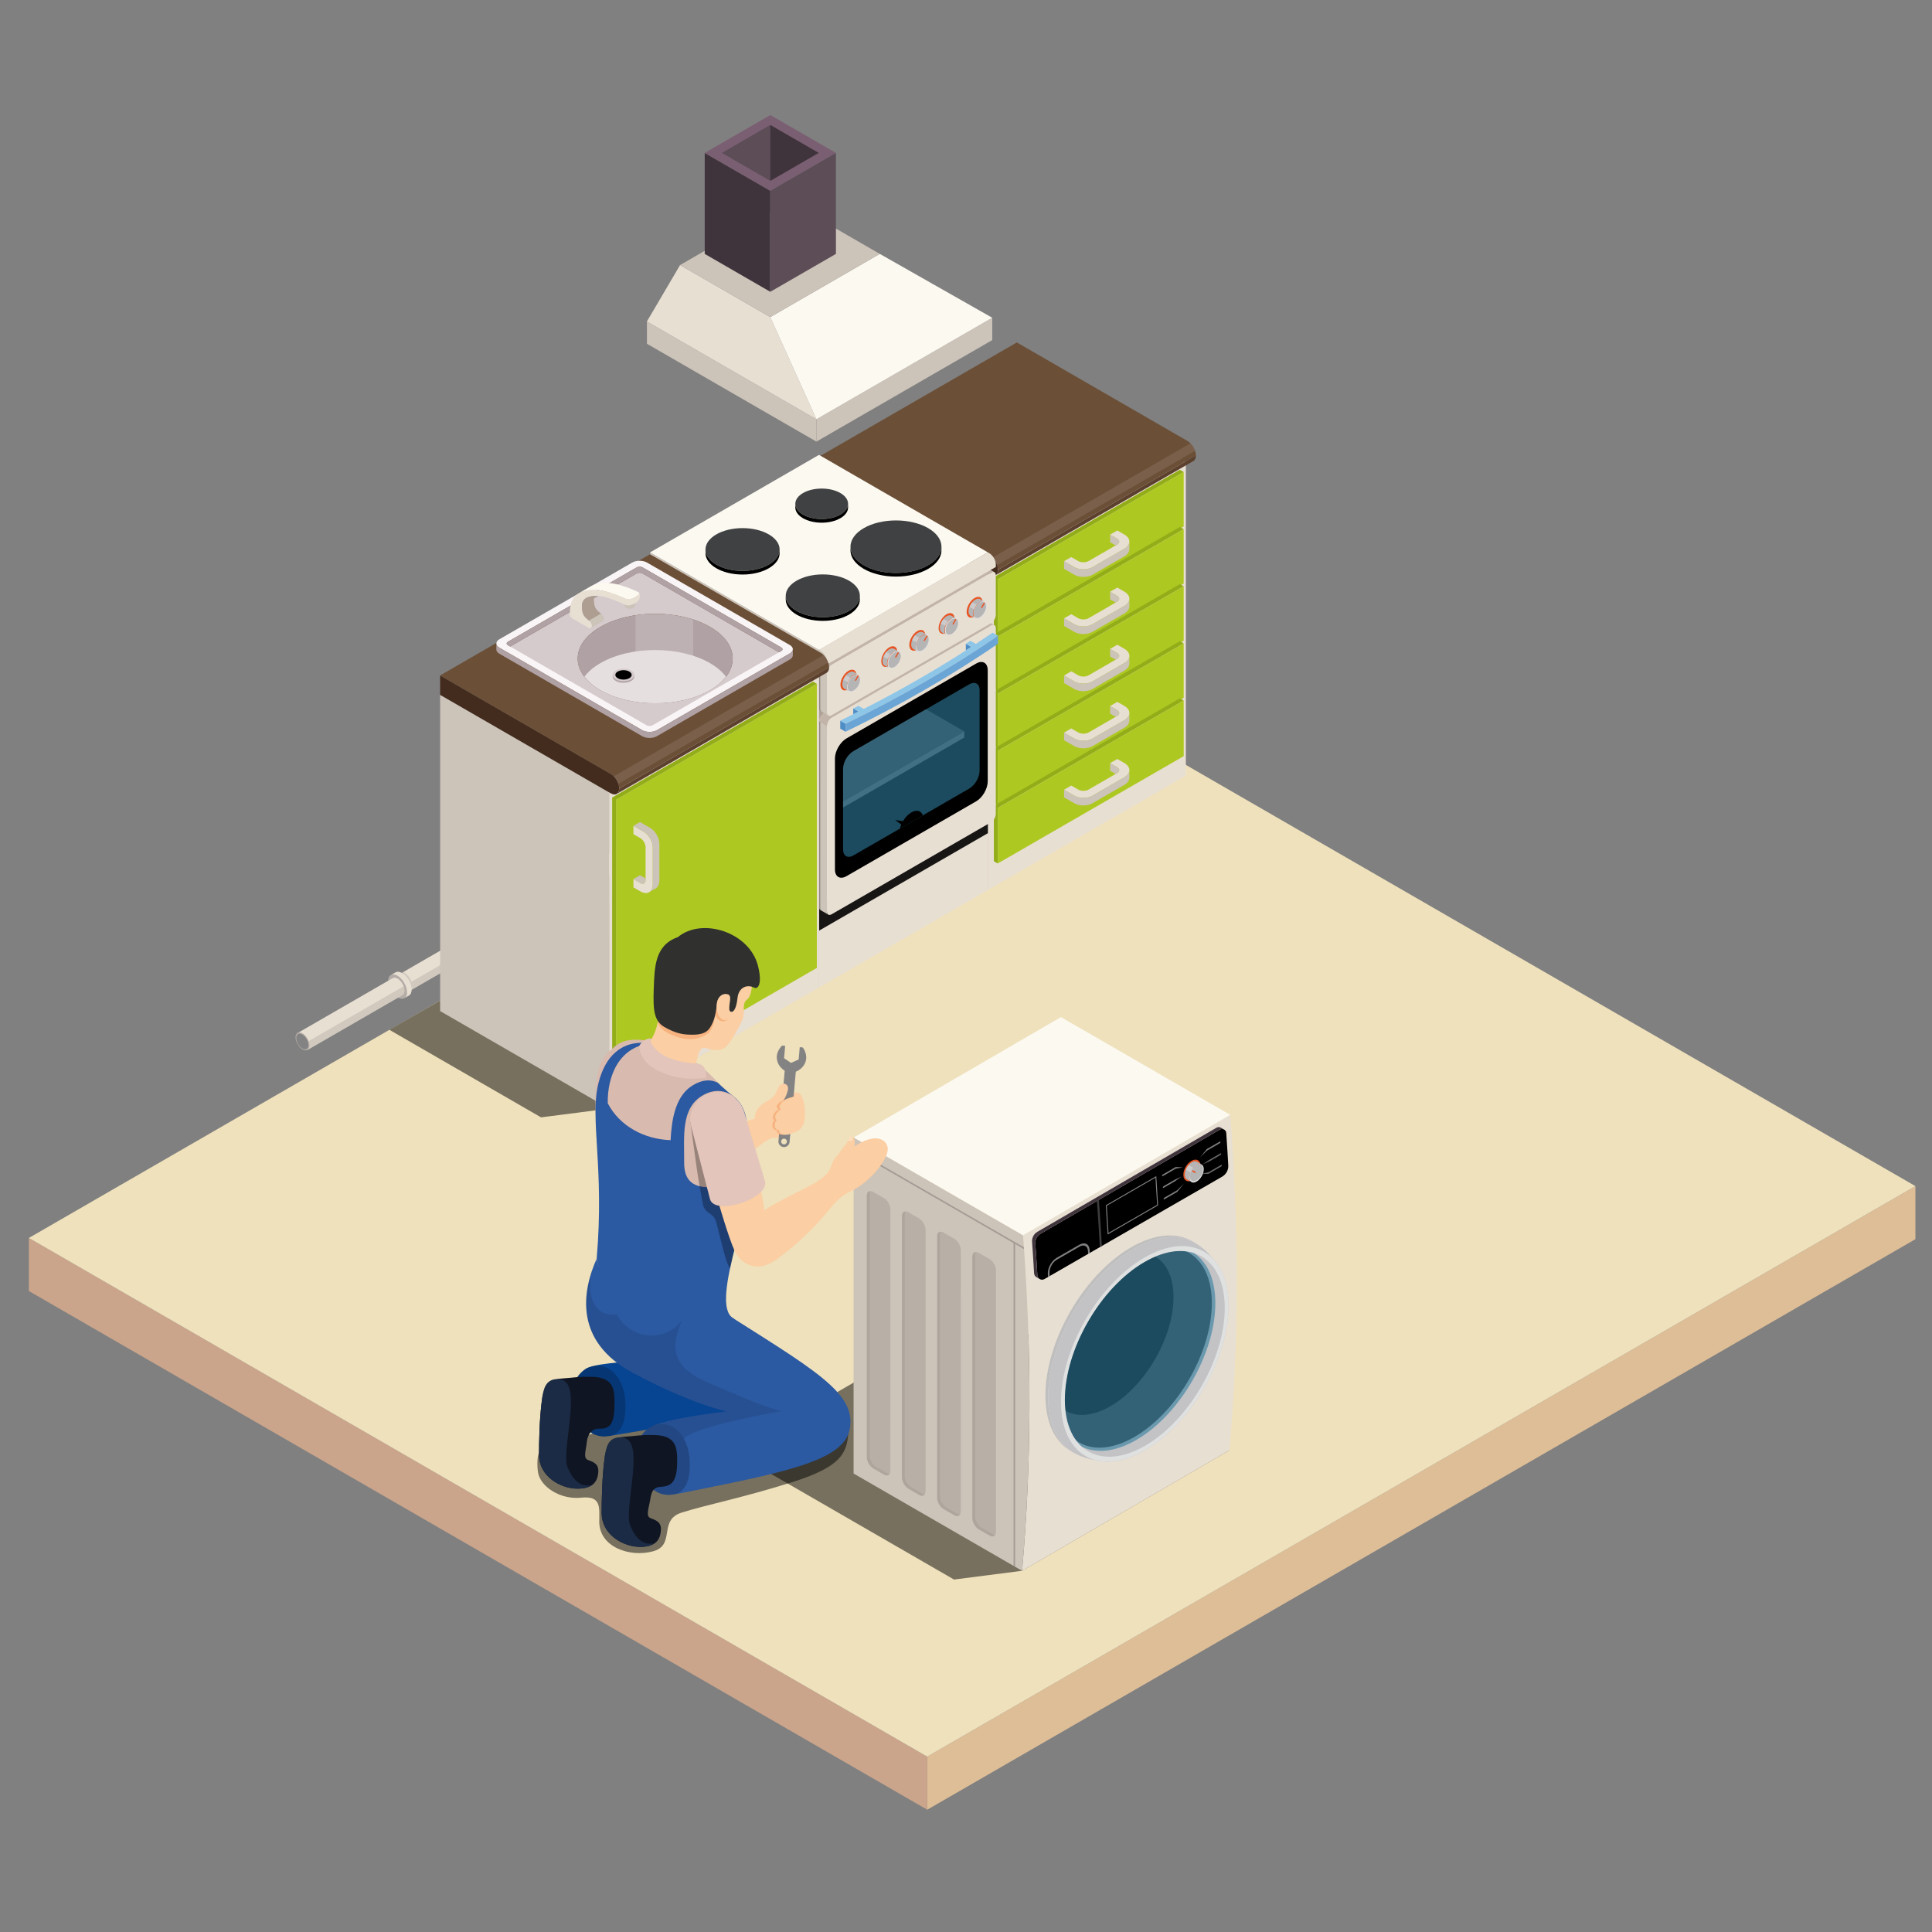 <?xml version="1.0" encoding="utf-8"?>
<!-- Generator: Adobe Illustrator 14.0.0, SVG Export Plug-In . SVG Version: 6.00 Build 43363)  -->
<!DOCTYPE svg PUBLIC "-//W3C//DTD SVG 1.1//EN" "http://www.w3.org/Graphics/SVG/1.1/DTD/svg11.dtd">
<svg version="1.1" id="Capa_1" xmlns="http://www.w3.org/2000/svg" xmlns:xlink="http://www.w3.org/1999/xlink" x="0px" y="0px"
	 width="115px" height="115px" viewBox="0 0 115 115" enable-background="new 0 0 115 115" xml:space="preserve">
<rect x="0" y="0" width="115" height="115" fill="#808080" stroke="none"/>
<g>
	<g>
		<g>
			<path fill="#E8DFD3" d="M24.004,59.208c0,0,13.047-7.533,13.209-7.626c0.161-0.093,0.161-0.396,0-0.675
				c-0.162-0.279-0.423-0.43-0.585-0.337c-0.161,0.093-13.208,7.626-13.208,7.626L24.004,59.208z"/>
			<path opacity="0.1" d="M37.213,51.582c0.133-0.077,0.156-0.297,0.068-0.529l-12.778,7.378c0.066,0.153,0.096,0.306,0.092,0.437
				C25.386,58.41,37.102,51.646,37.213,51.582z"/>
			
				<ellipse transform="matrix(0.866 -0.501 0.501 0.866 -26.211 19.767)" fill="#D5CACC" cx="23.712" cy="58.702" rx="0.337" ry="0.584"/>
		</g>
		
			<ellipse transform="matrix(0.866 -0.5 0.5 0.866 -26.189 19.696)" fill="#B4ACA6" cx="23.667" cy="58.728" rx="0.46" ry="0.798"/>
		<path opacity="0.1" d="M24.594,58.867c0.006-0.172-0.047-0.38-0.163-0.58c-0.115-0.201-0.269-0.351-0.421-0.432
			c0,0-0.082,0.048-0.153,0.089c0.152,0.08,0.306,0.23,0.422,0.431c0.115,0.201,0.169,0.409,0.162,0.581
			C24.512,58.915,24.515,58.913,24.594,58.867z"/>
		<path fill="#E8DFD3" d="M24.065,58.498c0.221,0.381,0.221,0.793,0,0.921c0,0,0.25-0.145,0.273-0.158c0.22-0.127,0.22-0.539,0-0.92
			c-0.221-0.382-0.578-0.588-0.798-0.461c-0.025,0.015-0.272,0.157-0.272,0.157C23.488,57.91,23.846,58.116,24.065,58.498z"/>
		<g>
			<path fill="#E8DFD3" d="M18.284,62.511c0,0,5.514-3.184,5.675-3.277c0.161-0.093,0.161-0.395,0-0.674s-0.423-0.431-0.584-0.337
				c-0.161,0.093-5.675,3.276-5.675,3.276L18.284,62.511z"/>
			<path opacity="0.1" d="M24.028,58.705l-5.956,3.438l0.212,0.367c0,0,5.514-3.184,5.675-3.277
				C24.093,59.157,24.115,58.937,24.028,58.705z"/>
			
				<ellipse transform="matrix(0.866 -0.5 0.5 0.866 -28.577 17.288)" fill="#B4ACA6" cx="17.992" cy="62.004" rx="0.337" ry="0.585"/>
			
				<ellipse transform="matrix(0.866 -0.5 0.5 0.866 -28.585 17.296)" fill="#848383" cx="17.992" cy="62.004" rx="0.296" ry="0.513"/>
		</g>
	</g>
	<g>
		<polygon fill="#DEBE97" points="55.192,104.561 55.192,107.721 114.012,73.761 114.012,70.602 		"/>
		<polygon fill="#CAA58B" points="1.719,73.688 1.719,76.847 55.192,107.721 55.192,104.561 		"/>
		<polygon fill="#EFE1BC" points="1.719,73.688 55.192,104.561 114.012,70.602 60.538,39.729 		"/>
	</g>
	<g>
		<polygon fill="#E8DFD3" points="70.586,27.346 70.229,27.552 58.803,34.148 58.803,52.973 70.586,46.17 		"/>
		<polygon fill="#CCC3B9" points="48.745,28.342 48.745,47.166 58.803,52.973 58.804,34.148 		"/>
		<g>
			<path fill="#432C1D" d="M58.905,33.054l-10.16-5.867v1.155l10.16,5.866c0.136,0.078,0.259,0.087,0.349,0.036
				c0.093-0.051,0.15-0.165,0.15-0.326C59.404,33.6,59.181,33.213,58.905,33.054z"/>
			<path fill="#6B4F37" d="M70.688,26.251l-0.103-0.06l-10.058-5.807l-11.783,6.802l10.058,5.808l0,0l0.103,0.06
				c0.275,0.159,0.499,0.546,0.499,0.864l11.783-6.803C71.188,26.797,70.964,26.41,70.688,26.251z"/>
			<path opacity="0.1" fill="#FFFFFF" d="M59.08,33.191c0.12,0.122,0.218,0.282,0.273,0.446l11.783-6.803
				c-0.056-0.164-0.153-0.324-0.273-0.446L59.08,33.191z"/>
			<path fill="#5C402E" d="M59.404,33.918c0,0.161-0.058,0.275-0.15,0.326c0,0,11.695-6.752,11.786-6.804
				c0.091-0.053,0.147-0.165,0.147-0.325L59.404,33.918z"/>
		</g>
		<g>
			<polygon fill="#92AD18" points="70.229,27.964 59.159,34.354 59.159,37.593 59.39,37.726 59.39,34.487 70.459,28.097 			"/>
			<polygon fill="#AEC822" points="70.459,28.097 59.39,34.487 59.39,37.726 70.459,31.335 			"/>
			<g>
				<g>
					<path fill="#E8DFD3" d="M66.92,31.814l-0.413-0.238l-0.428,0.246l0.413,0.238c0.171,0.099,0.171,0.26,0,0.358l-1.694,0.979
						c-0.17,0.098-0.449,0.098-0.62,0l-0.412-0.238l-0.428,0.246l0.613,0.354c0.295,0.17,0.778,0.17,1.073,0l1.896-1.094
						c0.202-0.117,0.304-0.271,0.304-0.426S67.122,31.932,66.92,31.814z"/>
				</g>
				<g>
					<path fill="#CCC3B9" d="M66.492,32.419l-0.082,0.048l-0.331-0.191v-0.453l0.413,0.238
						C66.663,32.159,66.663,32.32,66.492,32.419z"/>
					<path fill="#CCC3B9" d="M63.951,34.213l-0.613-0.354v-0.453l0.613,0.354c0.295,0.17,0.778,0.17,1.073,0l1.896-1.094
						c0.202-0.117,0.304-0.271,0.304-0.426c0,0,0,0.299,0,0.453s-0.102,0.309-0.304,0.426l-1.896,1.094
						C64.729,34.384,64.246,34.384,63.951,34.213z"/>
				</g>
			</g>
		</g>
		<g>
			<polygon fill="#92AD18" points="70.229,31.364 59.159,37.755 59.159,40.993 59.39,41.126 59.39,37.888 70.459,31.498 			"/>
			<polygon fill="#AEC822" points="70.459,31.498 59.39,37.888 59.39,41.126 70.459,34.736 			"/>
			<g>
				<g>
					<path fill="#E8DFD3" d="M66.92,35.215l-0.413-0.238l-0.428,0.246l0.413,0.239c0.171,0.098,0.171,0.259,0,0.357l-1.694,0.979
						c-0.17,0.099-0.449,0.099-0.62,0l-0.412-0.238l-0.428,0.246l0.613,0.354c0.295,0.171,0.778,0.171,1.073,0l1.896-1.094
						c0.202-0.117,0.304-0.271,0.304-0.426S67.122,35.332,66.92,35.215z"/>
				</g>
				<g>
					<path fill="#CCC3B9" d="M66.492,35.819l-0.082,0.048l-0.331-0.19v-0.454l0.413,0.239C66.663,35.56,66.663,35.721,66.492,35.819
						z"/>
					<path fill="#CCC3B9" d="M63.951,37.613l-0.613-0.354v-0.454l0.613,0.354c0.295,0.171,0.778,0.171,1.073,0l1.896-1.094
						c0.202-0.117,0.304-0.271,0.304-0.426c0,0,0,0.299,0,0.453s-0.102,0.309-0.304,0.426l-1.896,1.094
						C64.729,37.784,64.246,37.784,63.951,37.613z"/>
				</g>
			</g>
		</g>
		<g>
			<polygon fill="#92AD18" points="70.229,34.766 59.159,41.155 59.16,44.394 59.39,44.526 59.39,41.289 70.459,34.898 			"/>
			<polygon fill="#AEC822" points="70.459,34.898 59.39,41.289 59.39,44.526 70.459,38.137 			"/>
			<g>
				<g>
					<path fill="#E8DFD3" d="M66.92,38.615l-0.413-0.238l-0.428,0.247l0.413,0.238c0.171,0.099,0.171,0.259,0,0.357l-1.694,0.979
						c-0.17,0.099-0.449,0.099-0.62,0l-0.412-0.238l-0.428,0.247l0.613,0.354c0.295,0.171,0.778,0.171,1.073,0l1.896-1.094
						c0.202-0.117,0.304-0.271,0.304-0.426S67.122,38.732,66.92,38.615z"/>
				</g>
				<g>
					<path fill="#CCC3B9" d="M66.492,39.22l-0.082,0.048l-0.331-0.19v-0.453l0.413,0.238C66.663,38.961,66.663,39.121,66.492,39.22z
						"/>
					<path fill="#CCC3B9" d="M63.951,41.015l-0.613-0.354v-0.453l0.613,0.354c0.295,0.171,0.778,0.171,1.073,0l1.896-1.094
						c0.202-0.117,0.304-0.271,0.304-0.426c0,0,0,0.299,0,0.453s-0.102,0.309-0.304,0.426l-1.896,1.095
						C64.729,41.185,64.246,41.185,63.951,41.015z"/>
				</g>
			</g>
		</g>
		<g>
			<polygon fill="#92AD18" points="70.229,38.166 59.16,44.557 59.16,47.794 59.39,47.928 59.39,44.689 70.459,38.299 			"/>
			<polygon fill="#AEC822" points="70.459,38.299 59.39,44.689 59.39,47.928 70.459,41.537 			"/>
			<g>
				<g>
					<path fill="#E8DFD3" d="M66.92,42.016l-0.413-0.238l-0.428,0.247l0.413,0.238c0.171,0.099,0.171,0.26,0,0.357l-1.694,0.979
						c-0.17,0.099-0.449,0.099-0.62,0l-0.412-0.238l-0.428,0.247l0.613,0.354c0.295,0.17,0.778,0.17,1.073,0l1.896-1.095
						c0.202-0.117,0.304-0.271,0.304-0.426S67.122,42.133,66.92,42.016z"/>
				</g>
				<g>
					<path fill="#CCC3B9" d="M66.492,42.62l-0.082,0.048l-0.331-0.19v-0.453l0.413,0.238C66.663,42.361,66.663,42.522,66.492,42.62z
						"/>
					<path fill="#CCC3B9" d="M63.951,44.415l-0.613-0.354v-0.453l0.613,0.354c0.295,0.17,0.778,0.17,1.073,0l1.896-1.095
						c0.202-0.117,0.304-0.271,0.304-0.426c0,0,0,0.299,0,0.454c0,0.153-0.102,0.308-0.304,0.425l-1.896,1.095
						C64.729,44.585,64.246,44.585,63.951,44.415z"/>
				</g>
			</g>
		</g>
		<g>
			<polygon fill="#92AD18" points="70.229,41.566 59.16,47.957 59.16,51.265 59.391,51.397 59.391,48.09 70.459,41.699 			"/>
			<polygon fill="#AEC822" points="70.459,41.699 59.391,48.09 59.391,51.397 70.46,45.008 			"/>
			<g>
				<g>
					<path fill="#E8DFD3" d="M66.92,45.416l-0.413-0.238l-0.428,0.247l0.413,0.238c0.171,0.099,0.171,0.26,0,0.358l-1.694,0.978
						c-0.17,0.099-0.449,0.099-0.62,0l-0.412-0.238l-0.428,0.247l0.613,0.354c0.295,0.17,0.778,0.17,1.073,0l1.896-1.095
						c0.202-0.117,0.304-0.271,0.304-0.426S67.122,45.533,66.92,45.416z"/>
				</g>
				<g>
					<path fill="#CCC3B9" d="M66.492,46.021l-0.082,0.047l-0.331-0.19v-0.453l0.413,0.238
						C66.663,45.762,66.663,45.923,66.492,46.021z"/>
					<path fill="#CCC3B9" d="M63.951,47.815l-0.613-0.354v-0.453l0.613,0.354c0.295,0.17,0.778,0.17,1.073,0l1.896-1.095
						c0.202-0.117,0.304-0.271,0.304-0.426c0,0,0,0.3,0,0.454s-0.102,0.309-0.304,0.425l-1.896,1.095
						C64.729,47.985,64.246,47.985,63.951,47.815z"/>
				</g>
			</g>
		</g>
	</g>
	<g>
		<polygon fill="#ADA097" points="58.803,32.88 48.75,38.685 48.75,44.145 58.803,38.34 		"/>
		<polygon fill="#E8DFD3" points="58.803,48.129 48.75,53.933 48.75,58.777 58.803,52.973 		"/>
		<polygon opacity="0.9" points="58.803,48.129 48.75,53.933 48.75,55.398 58.803,49.594 		"/>
		<polygon fill="#CCC3B9" points="38.697,32.88 38.697,52.973 48.75,58.777 48.75,38.685 		"/>
		<polygon opacity="0.29" points="58.803,33.476 48.75,39.279 38.697,33.476 38.697,33.642 48.75,39.445 58.803,33.642 		"/>
		<polygon fill="#FCF9F1" points="48.75,27.076 38.697,32.88 48.75,38.685 58.803,32.88 		"/>
		<g>
			<g>
				<ellipse fill="#404143" cx="48.911" cy="29.988" rx="1.57" ry="0.907"/>
				<g>
					<path d="M48.911,30.895c-0.868,0-1.571-0.405-1.571-0.906c0,0,0,0.197,0,0.217c0,0.501,0.703,0.907,1.571,0.907
						c0.867,0,1.57-0.406,1.57-0.907c0-0.022,0-0.217,0-0.217C50.481,30.489,49.778,30.895,48.911,30.895z"/>
				</g>
			</g>
			<g>
				<ellipse fill="#404143" cx="53.332" cy="32.541" rx="2.707" ry="1.563"/>
				<path d="M53.332,34.104c-1.495,0-2.707-0.699-2.707-1.563c0,0,0,0.134,0,0.217c0,0.863,1.212,1.563,2.707,1.563
					s2.707-0.7,2.707-1.563c0-0.018,0-0.217,0-0.217C56.039,33.404,54.827,34.104,53.332,34.104z"/>
			</g>
			<g>
				<ellipse fill="#404143" cx="48.976" cy="35.465" rx="2.206" ry="1.274"/>
				<path d="M48.976,36.739c-1.218,0-2.206-0.57-2.206-1.273c0,0,0,0.155,0,0.217c0,0.704,0.988,1.274,2.206,1.274
					c1.219,0,2.206-0.57,2.206-1.274c0-0.018,0-0.217,0-0.217C51.182,36.169,50.194,36.739,48.976,36.739z"/>
			</g>
			<g>
				<ellipse fill="#404143" cx="44.2" cy="32.708" rx="2.206" ry="1.273"/>
				<path d="M44.2,33.981c-1.219,0-2.206-0.57-2.206-1.273c0,0,0,0.156,0,0.218c0,0.703,0.987,1.273,2.206,1.273
					c1.218,0,2.206-0.57,2.206-1.273c0-0.019,0-0.218,0-0.218C46.406,33.411,45.418,33.981,44.2,33.981z"/>
			</g>
		</g>
		<g>
			<g>
				<path fill="#E8DFD3" d="M58.991,48.943l-9.488,5.478c-0.078,0.045-0.148,0.049-0.2,0.02c-0.051-0.029-0.082-0.093-0.082-0.183
					V43.195c0-0.181,0.126-0.399,0.282-0.489l9.487-5.478c0.078-0.045,0.148-0.049,0.2-0.02c0.051,0.029,0.083,0.093,0.083,0.183
					v11.063C59.273,48.634,59.146,48.854,58.991,48.943z"/>
			</g>
			<g>
				<polygon fill="#4F8DC6" points="50.333,43.557 50.014,43.372 50.014,42.896 50.333,43.08 				"/>
				<polygon fill="#4F8DC6" points="57.49,38.32 57.49,38.717 57.814,38.507 				"/>
				<polygon fill="#4F8DC6" points="50.788,42.168 50.788,42.518 51.108,42.354 				"/>
				<path fill="#8EC6E8" d="M59.086,37.657c-0.329,0.226-0.662,0.45-0.999,0.672l-0.325-0.188c-0.09,0.06-0.181,0.119-0.271,0.179
					l0.324,0.187c-2.001,1.305-4.139,2.537-6.399,3.69l-0.318-0.186c-0.103,0.053-0.205,0.104-0.309,0.156l0.32,0.186
					c-0.362,0.183-0.727,0.363-1.095,0.542l0.319,0.185c3.279-1.592,6.315-3.345,9.072-5.238L59.086,37.657z"/>
				<g>
					<path fill="#6BA5D5" d="M59.405,38.318c-2.757,1.894-5.793,3.646-9.072,5.238V43.08c3.279-1.592,6.315-3.345,9.072-5.238
						V38.318z"/>
				</g>
			</g>
			<g>
				<path fill="#C3B4AA" d="M58.72,36.938c-0.052-0.03-0.122-0.025-0.2,0.02l-9.487,5.478l0.471,0.271l9.487-5.478
					c0.078-0.045,0.148-0.049,0.2-0.02C59.19,37.209,58.771,36.967,58.72,36.938z"/>
				<path fill="#CCC3B9" d="M49.221,54.258V43.195l-0.471-0.272v11.063c0,0.091,0.031,0.153,0.082,0.183
					c0.052,0.03,0.471,0.272,0.471,0.272C49.252,54.411,49.221,54.348,49.221,54.258z"/>
				<path opacity="0.29" d="M48.826,54.03V42.968l-0.076-0.045v11.063c0,0.091,0.031,0.153,0.082,0.183l0.077,0.045
					C48.858,54.184,48.826,54.12,48.826,54.03z"/>
				<path fill="#C3B4AA" d="M49.032,42.435c-0.156,0.09-0.282,0.309-0.282,0.488l0.471,0.272c0-0.181,0.126-0.399,0.282-0.489
					L49.032,42.435z"/>
			</g>
		</g>
		<g>
			<path fill="#E8DFD3" d="M58.991,37.093l-9.488,5.478c-0.078,0.045-0.148,0.049-0.2,0.02c-0.051-0.029-0.082-0.093-0.082-0.183
				v-2.365c0-0.18,0.126-0.398,0.282-0.489l9.487-5.477c0.078-0.046,0.148-0.05,0.2-0.021c0.051,0.029,0.083,0.093,0.083,0.183
				v2.365C59.273,36.783,59.146,37.003,58.991,37.093z"/>
			<path fill="#CCC3B9" d="M49.221,42.407v-2.365l-0.471-0.271v2.364c0,0.091,0.031,0.153,0.082,0.184
				c0.052,0.029,0.471,0.271,0.471,0.271C49.252,42.561,49.221,42.497,49.221,42.407z"/>
			<path opacity="0.29" d="M48.826,42.18v-2.365l-0.076-0.044v2.365c0,0.09,0.031,0.153,0.082,0.183l0.077,0.044
				C48.858,42.333,48.826,42.27,48.826,42.18z"/>
			<path fill="#C3B4AA" d="M49.032,39.281c-0.156,0.09-0.282,0.309-0.282,0.489l0.471,0.271c0-0.18,0.126-0.398,0.282-0.489
				L49.032,39.281z"/>
			<path fill="#C3B4AA" d="M58.72,33.784c-0.052-0.029-0.122-0.025-0.2,0.02l-9.487,5.478l0.471,0.271l9.487-5.477
				c0.078-0.046,0.148-0.05,0.2-0.021C59.19,34.056,58.771,33.813,58.72,33.784z"/>
		</g>
		<g>
			<path fill="#CCC3B9" d="M49.223,39.553l-0.473-0.273v-0.595l0.088,0.051c0.213,0.123,0.385,0.422,0.385,0.667V39.553z"/>
			<g>
				<path fill="#E8DFD3" d="M58.891,32.931l-0.088-0.051L48.75,38.685l0,0l0,0l0.088,0.051c0.213,0.123,0.385,0.422,0.385,0.667
					v0.15l10.053-5.805v-0.149C59.275,33.353,59.104,33.054,58.891,32.931z"/>
			</g>
		</g>
		<g>
			<g>
				<g>
					<path opacity="0.1" d="M40.308,35.544l-0.416-0.24c-0.069-0.04-0.135-0.059-0.192-0.059c-0.029,0.05-0.046,0.115-0.046,0.195
						v15.373c0,0.271,0.19,0.602,0.426,0.737l0.416,0.24c0.069,0.04,0.135,0.059,0.192,0.059c0.029-0.05,0.046-0.115,0.046-0.195
						l0.001-15.373C40.734,36.01,40.543,35.68,40.308,35.544z"/>
					<path opacity="0.15" d="M39.465,35.549c0-0.191,0.096-0.303,0.234-0.304c-0.029,0.05-0.046,0.115-0.046,0.195v15.373
						c0,0.271,0.19,0.602,0.426,0.737l0.416,0.24c0.069,0.04,0.135,0.059,0.192,0.059c-0.07,0.119-0.214,0.146-0.38,0.051
						l-0.417-0.241c-0.235-0.136-0.426-0.466-0.426-0.737V35.549z"/>
				</g>
				<g>
					<path opacity="0.1" d="M42.05,36.55l-0.417-0.241c-0.068-0.039-0.134-0.059-0.191-0.058c-0.029,0.05-0.046,0.115-0.046,0.195
						l-0.001,15.372c0,0.272,0.191,0.603,0.427,0.738l0.416,0.24c0.069,0.04,0.135,0.059,0.192,0.059
						c0.029-0.05,0.046-0.116,0.046-0.195V37.287C42.476,37.016,42.285,36.686,42.05,36.55z"/>
					<path opacity="0.15" d="M41.207,36.555c0-0.191,0.096-0.303,0.234-0.304c-0.029,0.05-0.046,0.115-0.046,0.195l-0.001,15.372
						c0,0.272,0.191,0.603,0.427,0.738l0.416,0.24c0.069,0.04,0.135,0.059,0.192,0.059c-0.07,0.119-0.214,0.146-0.381,0.051
						l-0.416-0.241c-0.235-0.136-0.426-0.466-0.426-0.737V36.555z"/>
				</g>
				<g>
					<path opacity="0.1" d="M43.792,37.555l-0.417-0.24c-0.069-0.04-0.134-0.059-0.192-0.058c-0.028,0.05-0.045,0.115-0.045,0.195
						l-0.001,15.372c0,0.271,0.19,0.603,0.426,0.738l0.417,0.24c0.069,0.04,0.135,0.059,0.192,0.059
						c0.029-0.05,0.045-0.116,0.045-0.195l0.001-15.373C44.218,38.021,44.027,37.691,43.792,37.555z"/>
					<path opacity="0.15" d="M42.949,37.561c0-0.191,0.095-0.303,0.233-0.304c-0.029,0.05-0.045,0.115-0.045,0.195l-0.001,15.372
						c0,0.271,0.19,0.603,0.426,0.738l0.417,0.24c0.069,0.04,0.134,0.059,0.192,0.059c-0.07,0.119-0.215,0.146-0.381,0.05
						l-0.416-0.24c-0.235-0.136-0.427-0.466-0.427-0.737L42.949,37.561z"/>
				</g>
				<g>
					<path opacity="0.1" d="M45.533,38.561l-0.416-0.24c-0.069-0.04-0.135-0.059-0.192-0.058c-0.029,0.05-0.046,0.115-0.046,0.195
						V53.83c0,0.271,0.19,0.603,0.426,0.738l0.417,0.24c0.068,0.04,0.134,0.059,0.191,0.059c0.029-0.051,0.046-0.116,0.046-0.196
						l0.001-15.372C45.96,39.027,45.769,38.697,45.533,38.561z"/>
					<path opacity="0.15" d="M44.691,38.566c0-0.191,0.095-0.303,0.233-0.304c-0.029,0.05-0.046,0.115-0.046,0.195V53.83
						c0,0.271,0.19,0.603,0.426,0.738l0.417,0.24c0.068,0.04,0.134,0.059,0.191,0.059c-0.07,0.119-0.214,0.146-0.38,0.05
						l-0.417-0.24c-0.235-0.136-0.426-0.466-0.426-0.738L44.691,38.566z"/>
				</g>
			</g>
			<g>
				<g>
					<path opacity="0.1" d="M47.275,39.566l-0.416-0.24c-0.069-0.04-0.135-0.059-0.192-0.058c-0.029,0.05-0.046,0.115-0.046,0.195
						v15.372c0,0.271,0.19,0.603,0.426,0.738l0.416,0.24c0.069,0.04,0.135,0.059,0.192,0.059c0.029-0.05,0.046-0.116,0.046-0.196
						V40.305C47.701,40.033,47.511,39.702,47.275,39.566z"/>
					<path opacity="0.15" d="M46.433,39.572c0-0.191,0.096-0.303,0.234-0.304c-0.029,0.05-0.046,0.115-0.046,0.195v15.372
						c0,0.271,0.19,0.603,0.426,0.738l0.416,0.24c0.069,0.04,0.135,0.059,0.192,0.059c-0.07,0.119-0.214,0.146-0.38,0.05
						l-0.417-0.24c-0.235-0.136-0.426-0.466-0.426-0.738V39.572z"/>
				</g>
			</g>
		</g>
		<g>
			
				<ellipse transform="matrix(0.866 0.5 -0.5 0.866 25.838 -24.166)" fill="#E85421" cx="58.024" cy="36.143" rx="0.391" ry="0.677"/>
			<g>
				<g>
					<g>
						
							<ellipse transform="matrix(-0.866 -0.5 0.5 -0.866 90.697 96.911)" fill="#DEDEDE" cx="58.321" cy="36.314" rx="0.33" ry="0.571"/>
						<g>
							<path fill="#B6B5B6" d="M58.035,36.149c0.154-0.266,0.399-0.413,0.559-0.338c-0.005-0.002-0.099-0.058-0.253-0.146
								c-0.157-0.091-0.414,0.057-0.571,0.33c-0.158,0.274-0.158,0.569,0,0.661c0.157,0.091,0.267,0.153,0.267,0.153
								C57.878,36.719,57.878,36.423,58.035,36.149z"/>
						</g>
						
							<ellipse transform="matrix(-0.867 -0.499 0.499 -0.867 90.777 96.914)" fill="#B6B5B6" cx="58.34" cy="36.325" rx="0.301" ry="0.522"/>
						<path fill="#E85421" d="M58.601,35.873c0.011,0.007,0.021,0.014,0.03,0.021l-0.163,0.282
							c-0.007,0.012-0.019,0.018-0.031,0.018c-0.006,0-0.013-0.001-0.019-0.005c-0.017-0.01-0.022-0.031-0.013-0.049l0.163-0.282
							C58.579,35.862,58.591,35.867,58.601,35.873z"/>
					</g>
					<path opacity="0.3" fill="#FFFFFF" d="M57.869,35.854c-0.036,0.042-0.069,0.09-0.1,0.142c-0.025,0.044-0.046,0.088-0.063,0.131
						l0.27,0.146c0.017-0.041,0.036-0.082,0.06-0.123c0.03-0.053,0.064-0.101,0.101-0.143L57.869,35.854z"/>
				</g>
			</g>
		</g>
		<g>
			
				<ellipse transform="matrix(0.866 0.5 -0.5 0.866 26.668 -21.227)" fill="#E85421" cx="52.904" cy="39.098" rx="0.39" ry="0.676"/>
			<g>
				<g>
					<g>
						
							<ellipse transform="matrix(-0.866 -0.5 0.5 -0.866 79.667 99.868)" fill="#DEDEDE" cx="53.202" cy="39.27" rx="0.33" ry="0.572"/>
						<g>
							<path fill="#B6B5B6" d="M52.916,39.104c0.153-0.266,0.399-0.412,0.559-0.337c-0.005-0.003-0.099-0.058-0.253-0.146
								c-0.157-0.092-0.414,0.057-0.571,0.33c-0.158,0.273-0.158,0.569,0,0.66c0.157,0.091,0.266,0.153,0.266,0.153
								C52.759,39.674,52.759,39.378,52.916,39.104z"/>
						</g>
						
							<ellipse transform="matrix(-0.866 -0.5 0.5 -0.866 79.697 99.897)" fill="#B6B5B6" cx="53.221" cy="39.28" rx="0.301" ry="0.522"/>
						<path fill="#E85421" d="M53.481,38.829c0.011,0.006,0.021,0.013,0.029,0.021l-0.162,0.282
							c-0.007,0.012-0.019,0.019-0.031,0.019c-0.006,0-0.013-0.002-0.019-0.005c-0.017-0.011-0.022-0.032-0.013-0.05l0.163-0.281
							C53.46,38.817,53.472,38.822,53.481,38.829z"/>
					</g>
					<path opacity="0.3" fill="#FFFFFF" d="M52.75,38.809c-0.036,0.043-0.07,0.09-0.1,0.143c-0.025,0.043-0.047,0.087-0.063,0.131
						l0.27,0.146c0.017-0.041,0.036-0.082,0.06-0.123c0.03-0.052,0.064-0.1,0.101-0.143L52.75,38.809z"/>
				</g>
			</g>
		</g>
		<g>
			
				<ellipse transform="matrix(0.866 0.5 -0.5 0.866 27 -19.83)" fill="#E85421" cx="50.512" cy="40.479" rx="0.391" ry="0.677"/>
			<g>
				<g>
					<g>
						
							<ellipse transform="matrix(-0.865 -0.501 0.501 -0.865 74.39 101.298)" fill="#DEDEDE" cx="50.81" cy="40.651" rx="0.33" ry="0.572"/>
						<g>
							<path fill="#B6B5B6" d="M50.524,40.485c0.153-0.266,0.398-0.412,0.558-0.337c-0.005-0.003-0.099-0.058-0.252-0.146
								c-0.158-0.091-0.414,0.057-0.572,0.33s-0.158,0.569,0,0.66c0.158,0.092,0.267,0.154,0.267,0.154
								C50.366,41.055,50.366,40.76,50.524,40.485z"/>
						</g>
						
							<ellipse transform="matrix(-0.866 -0.5 0.5 -0.866 74.507 101.294)" fill="#B6B5B6" cx="50.829" cy="40.662" rx="0.302" ry="0.521"/>
						<path fill="#E85421" d="M51.09,40.21c0.01,0.006,0.02,0.013,0.029,0.021l-0.163,0.281c-0.007,0.012-0.019,0.019-0.031,0.019
							c-0.006,0-0.013-0.002-0.018-0.005c-0.018-0.01-0.023-0.032-0.014-0.05l0.163-0.281C51.068,40.199,51.079,40.204,51.09,40.21z
							"/>
					</g>
					<path opacity="0.3" fill="#FFFFFF" d="M50.357,40.19c-0.036,0.042-0.069,0.09-0.1,0.142c-0.025,0.043-0.046,0.087-0.063,0.131
						l0.27,0.146c0.017-0.041,0.037-0.082,0.061-0.123c0.03-0.052,0.063-0.1,0.1-0.142L50.357,40.19z"/>
				</g>
			</g>
		</g>
		<g>
			
				<ellipse transform="matrix(0.866 0.5 -0.5 0.866 26.366 -22.196)" fill="#E85421" cx="54.611" cy="38.112" rx="0.391" ry="0.677"/>
			<g>
				<g>
					<g>
						
							<ellipse transform="matrix(-0.865 -0.501 0.501 -0.865 83.222 98.94)" fill="#DEDEDE" cx="54.909" cy="38.285" rx="0.33" ry="0.572"/>
						<g>
							<path fill="#B6B5B6" d="M54.623,38.119c0.153-0.266,0.399-0.412,0.558-0.337c-0.005-0.003-0.099-0.058-0.252-0.146
								c-0.158-0.091-0.414,0.057-0.572,0.33s-0.158,0.569,0,0.66s0.267,0.154,0.267,0.154
								C54.465,38.688,54.465,38.394,54.623,38.119z"/>
						</g>
						
							<ellipse transform="matrix(-0.866 -0.501 0.501 -0.866 83.29 98.952)" fill="#B6B5B6" cx="54.928" cy="38.295" rx="0.301" ry="0.522"/>
						<path fill="#E85421" d="M55.188,37.844c0.011,0.006,0.021,0.013,0.029,0.021l-0.163,0.281
							c-0.007,0.012-0.019,0.019-0.031,0.019c-0.006,0-0.012-0.002-0.018-0.005c-0.018-0.01-0.023-0.032-0.014-0.05l0.163-0.281
							C55.167,37.833,55.178,37.838,55.188,37.844z"/>
					</g>
					<path opacity="0.3" fill="#FFFFFF" d="M54.456,37.824c-0.036,0.042-0.069,0.09-0.1,0.142c-0.025,0.043-0.046,0.087-0.063,0.131
						l0.27,0.146c0.017-0.041,0.037-0.082,0.061-0.123c0.03-0.052,0.063-0.1,0.1-0.142L54.456,37.824z"/>
				</g>
			</g>
		</g>
		<g>
			
				<ellipse transform="matrix(0.866 0.5 -0.5 0.866 26.14 -23.2)" fill="#E85421" cx="56.317" cy="37.128" rx="0.39" ry="0.676"/>
			<g>
				<g>
					<g>
						
							<ellipse transform="matrix(-0.866 -0.5 0.5 -0.866 87.021 97.897)" fill="#DEDEDE" cx="56.615" cy="37.3" rx="0.33" ry="0.572"/>
						<g>
							<path fill="#B6B5B6" d="M56.329,37.135c0.153-0.266,0.399-0.413,0.558-0.338c-0.004-0.003-0.098-0.058-0.252-0.146
								c-0.158-0.091-0.414,0.057-0.572,0.33c-0.157,0.273-0.157,0.569,0,0.66c0.158,0.092,0.267,0.154,0.267,0.154
								C56.171,37.703,56.171,37.408,56.329,37.135z"/>
						</g>
						
							<ellipse transform="matrix(-0.866 -0.5 0.5 -0.866 87.051 97.926)" fill="#B6B5B6" cx="56.634" cy="37.311" rx="0.301" ry="0.521"/>
						<path fill="#E85421" d="M56.895,36.858c0.011,0.006,0.021,0.014,0.029,0.021l-0.163,0.282
							c-0.006,0.011-0.019,0.018-0.03,0.018c-0.007,0-0.013-0.002-0.019-0.005c-0.018-0.01-0.023-0.032-0.013-0.049l0.162-0.282
							C56.873,36.848,56.884,36.853,56.895,36.858z"/>
					</g>
					<path opacity="0.3" fill="#FFFFFF" d="M56.162,36.839c-0.035,0.042-0.069,0.09-0.1,0.142c-0.024,0.044-0.046,0.088-0.063,0.131
						l0.27,0.146c0.017-0.041,0.036-0.082,0.06-0.122c0.03-0.053,0.064-0.101,0.101-0.143L56.162,36.839z"/>
				</g>
			</g>
		</g>
		<g>
			<path d="M58.105,47.698l-7.717,4.454c-0.381,0.22-0.689,0.042-0.689-0.398v-6.608c0-0.439,0.309-0.975,0.689-1.194l7.716-4.454
				c0.381-0.221,0.689-0.042,0.689,0.397l0.001,6.608C58.795,46.943,58.486,47.479,58.105,47.698z"/>
			<g>
				<path fill="#393939" d="M57.4,43.538l-2.284-1.319l-4.279,2.471c-0.405,0.233-0.654,0.666-0.654,1.134v1.882L57.4,43.538z"/>
				<g>
					<polygon fill="#5C5C5C" points="50.183,47.705 50.183,48.067 57.4,43.9 57.4,43.538 					"/>
				</g>
			</g>
			<g>
				<path opacity="0.6" fill="#307E9E" d="M57.694,46.938l-6.896,3.981c-0.34,0.196-0.616,0.037-0.616-0.356v-4.784
					c0-0.393,0.275-0.87,0.616-1.067l6.896-3.98c0.341-0.196,0.616-0.037,0.616,0.355v4.784
					C58.311,46.264,58.035,46.741,57.694,46.938z"/>
				<g>
					<path d="M53.563,49.323l1.368-0.79c-0.095-0.275-0.365-0.358-0.684-0.174C53.929,48.543,53.658,48.938,53.563,49.323z"/>
					<polygon points="53.282,48.814 53.701,49.114 53.817,48.888 					"/>
				</g>
			</g>
		</g>
	</g>
	<g opacity="0.5">
		<polygon points="32.204,66.509 36.256,65.989 48.598,58.817 38.066,52.737 23.178,61.298 		"/>
	</g>
	<g>
		<g>
			<g>
				<polygon fill="#CCC3B9" points="36.256,47.165 26.198,41.358 26.199,60.183 36.256,65.989 				"/>
				<polygon fill="#E8DFD3" points="48.75,58.777 48.749,39.953 36.256,47.165 36.256,65.989 				"/>
			</g>
			<g>
				<path fill="#432C1D" d="M36.358,46.067l-10.16-5.864v1.155l10.16,5.864c0.135,0.077,0.257,0.086,0.347,0.036
					c0.094-0.051,0.152-0.165,0.152-0.327C36.857,46.613,36.634,46.227,36.358,46.067z"/>
				<path fill="#6B4F37" d="M49.352,39.722c0-0.318-0.224-0.705-0.499-0.864l-10.161-5.866l-12.493,7.212l10.16,5.864
					c0,0,0.002,0.001,0.003,0.002c0.274,0.16,0.496,0.545,0.496,0.862c0,0.001,0,0.002,0,0.004L49.352,39.722L49.352,39.722z"/>
				<path fill="#5C402E" d="M36.857,46.936c-0.001,0.16-0.06,0.272-0.152,0.323c0,0,12.406-7.16,12.496-7.211
					c0.093-0.052,0.15-0.165,0.15-0.326L36.857,46.936z"/>
				<path opacity="0.1" fill="#FFFFFF" d="M49.027,38.996l-12.492,7.212c0.12,0.122,0.218,0.282,0.272,0.446l12.493-7.212
					C49.245,39.277,49.147,39.117,49.027,38.996z"/>
			</g>
			<g>
				<g>
					<polygon fill="#AEC822" points="48.623,40.704 36.669,47.604 36.67,64.515 48.623,57.614 					"/>
					<polygon fill="#92AD18" points="48.623,40.704 48.393,40.571 36.438,47.472 36.439,64.382 36.669,64.515 36.67,64.515 
						36.669,47.604 					"/>
					<g>
						<g>
							<path fill="#E8DFD3" d="M38.118,53.057l-0.413-0.238v-0.494l0.413,0.238c0.17,0.099,0.31,0.019,0.31-0.179v-1.956
								c0-0.197-0.14-0.438-0.31-0.537l-0.413-0.238v-0.494l0.613,0.354c0.296,0.171,0.537,0.589,0.537,0.93v2.188
								c0,0.233-0.083,0.398-0.217,0.476S38.32,53.173,38.118,53.057z"/>
						</g>
						<g>
							<path fill="#CCC3B9" d="M38.428,52.384v-0.096l-0.33-0.19l-0.393,0.227l0.413,0.238
								C38.288,52.661,38.428,52.581,38.428,52.384z"/>
							<path fill="#CCC3B9" d="M38.711,49.286l-0.613-0.354l-0.393,0.227l0.613,0.354c0.296,0.171,0.537,0.589,0.537,0.93v2.188
								c0,0.233-0.083,0.398-0.217,0.476c0,0,0.259-0.149,0.393-0.227s0.217-0.242,0.217-0.476v-2.188
								C39.248,49.875,39.006,49.457,38.711,49.286z"/>
						</g>
					</g>
				</g>
			</g>
		</g>
		<g>
			<g>
				<path fill="#D5CACC" d="M46.503,38.9l-8.251-4.765c-0.099-0.057-0.26-0.057-0.358,0l-7.659,4.423c-0.1,0.058-0.1,0.15,0,0.207
					l8.251,4.764c0.099,0.058,0.259,0.058,0.358,0l7.659-4.422C46.602,39.05,46.602,38.957,46.503,38.9z M42.262,41.081
					c-1.802,1.04-4.722,1.04-6.523,0c-1.801-1.04-1.801-2.727,0-3.767c1.802-1.04,4.722-1.04,6.523,0
					C44.063,38.354,44.063,40.041,42.262,41.081z"/>
			</g>
			<path fill="#B0A1A4" d="M42.262,37.314c-1.802-1.04-4.722-1.04-6.523,0c-1.801,1.04-1.801,2.727,0,3.767
				c1.802,1.04,4.722,1.04,6.523,0C44.063,40.041,44.063,38.354,42.262,37.314z"/>
			<g>
				<path fill="#E6DFE0" d="M35.738,41.081c1.802,1.04,4.722,1.04,6.523,0c0.414-0.239,0.728-0.513,0.951-0.805
					c-0.224-0.291-0.537-0.565-0.951-0.804c-1.802-1.041-4.722-1.041-6.523,0c-0.414,0.238-0.728,0.513-0.951,0.804
					C35.011,40.568,35.324,40.842,35.738,41.081z"/>
			</g>
			<g>
				<path fill="#D5CACC" d="M37.572,39.907c-0.254-0.146-0.664-0.146-0.917,0c-0.253,0.146-0.253,0.383,0,0.529s0.663,0.146,0.917,0
					C37.825,40.29,37.825,40.054,37.572,39.907z"/>
				<g>
					<path fill="#B0A1A4" d="M37.572,40.437c-0.254,0.146-0.664,0.146-0.917,0c-0.127-0.073-0.19-0.169-0.19-0.265
						c0,0.008,0,0.051,0,0.094c0,0.096,0.063,0.192,0.19,0.265c0.253,0.146,0.663,0.146,0.917,0
						c0.126-0.072,0.189-0.168,0.189-0.264c0-0.024,0-0.095,0-0.095C37.762,40.268,37.698,40.363,37.572,40.437z"/>
				</g>
				<path d="M37.457,39.974c-0.19-0.109-0.497-0.109-0.687,0s-0.189,0.287,0,0.396s0.496,0.109,0.687,0
					C37.646,40.261,37.646,40.083,37.457,39.974z"/>
			</g>
			<g>
				<path fill="#F9F4F5" d="M29.726,38.555l8.503,4.909c0.24,0.139,0.631,0.139,0.872,0l7.911-4.568
					c0.241-0.139,0.241-0.364,0-0.503l-8.503-4.91c-0.241-0.139-0.632-0.139-0.872,0l-7.911,4.568
					C29.484,38.189,29.484,38.415,29.726,38.555z M46.503,38.748l-7.659,4.422c-0.1,0.058-0.26,0.058-0.358,0l-8.251-4.764
					c-0.1-0.058-0.1-0.15,0-0.207l7.659-4.423c0.099-0.057,0.26-0.057,0.358,0l8.251,4.765
					C46.602,38.598,46.602,38.69,46.503,38.748z"/>
			</g>
			<path fill="#B0A1A4" d="M47.192,38.647L47.192,38.647c-0.002,0.09-0.062,0.18-0.181,0.248l-7.911,4.568
				c-0.092,0.053-0.206,0.079-0.325,0.092c-0.07,0.021-0.151,0.021-0.223,0c-0.118-0.013-0.232-0.039-0.324-0.092l-8.503-4.909
				c-0.119-0.069-0.179-0.159-0.181-0.249v0.001c0,0,0,0.265,0,0.355s0.06,0.183,0.181,0.252l8.503,4.909
				c0.24,0.14,0.631,0.14,0.872,0l7.911-4.567c0.12-0.07,0.181-0.161,0.181-0.252S47.192,38.647,47.192,38.647z"/>
			<path fill="#B0A1A4" d="M37.961,33.751c-0.023,0.007-0.048,0.014-0.067,0.025l-7.659,4.423c-0.1,0.057-0.1,0.149,0,0.207
				l0.132,0.076l7.527-4.347c0.099-0.057,0.26-0.057,0.358,0l8.118,4.688l0.133-0.076c0.099-0.058,0.099-0.15,0-0.207l-8.251-4.765
				c-0.021-0.012-0.044-0.019-0.068-0.025C38.109,33.742,38.036,33.742,37.961,33.751z"/>
			<g>
				<path fill="#FCF9F1" d="M35.168,34.901c0.062-0.035,0.131-0.067,0.209-0.096c0.771-0.274,1.672,0,2.623,0.44
					c0.127,0.058-0.039,0.207-0.198,0.299c-0.158,0.091-0.381,0.177-0.517,0.114c-0.952-0.44-1.854-0.715-2.624-0.44
					c-0.078,0.028-0.147,0.061-0.21,0.097C34.451,35.315,35.143,34.916,35.168,34.901z"/>
				<path fill="#E8DFD3" d="M34.451,35.315c0.063-0.036,0.132-0.068,0.21-0.097c0.771-0.274,1.672,0,2.624,0.44
					c0.136,0.063,0.358-0.023,0.517-0.114c0.14-0.081,0.285-0.206,0.232-0.273c0.045,0.048,0.057,0.136,0.052,0.218
					c-0.006,0.101-0.024,0.189-0.06,0.237c-0.041,0.062-0.135,0.132-0.225,0.184c-0.158,0.092-0.38,0.174-0.517,0.115
					c-0.744-0.319-1.339-0.595-1.881-0.557c-0.542,0.037-0.768,0.231-0.768,0.632s0.086,0.594,0.421,0.838
					c0.204,0.149,0.215,0.39,0.113,0.447c-0.034,0.02-0.082,0.019-0.139-0.015l-0.981-0.566c-0.08-0.046-0.13-0.132-0.129-0.224
					C33.923,36.126,33.955,35.604,34.451,35.315z"/>
				<path fill="#CCC3B9" d="M37.802,35.91C37.803,35.91,37.803,35.91,37.802,35.91c0.002,0.047,0.002,0.102,0.002,0.145
					c0,0.097-0.137,0.176-0.305,0.176s-0.305-0.079-0.305-0.176c0-0.021,0-0.044,0-0.068c0.03,0.013,0.061,0.025,0.091,0.039
					C37.422,36.084,37.644,36.002,37.802,35.91z"/>
				<path fill="#CCC3B9" d="M35.772,36.525l-0.715,0.413c0.204,0.149,0.215,0.39,0.113,0.447c0,0,0.682-0.394,0.716-0.413
					C35.987,36.913,35.977,36.675,35.772,36.525z"/>
				<path fill="#AD9E91" d="M35.353,35.688c0-0.081,0.009-0.152,0.028-0.217c-0.524,0.041-0.744,0.235-0.744,0.63
					c0,0.4,0.086,0.594,0.421,0.838l0.715-0.413C35.438,36.281,35.353,36.088,35.353,35.688z"/>
			</g>
			<path opacity="0.17" fill="#FFFFFF" d="M41.257,39.035v-2.158c-1.053-0.342-2.285-0.426-3.429-0.253v2.158
				C38.972,38.609,40.204,38.693,41.257,39.035z"/>
		</g>
	</g>
	<g>
		<g>
			<polygon fill="#CCC3B9" points="38.508,19.133 38.508,20.462 48.596,26.287 48.596,24.957 			"/>
			<polygon fill="#CCC3B9" points="59.062,18.914 48.596,24.957 48.596,26.287 59.062,20.244 			"/>
			<polygon fill="#E8DFD3" points="45.849,18.876 40.481,15.776 38.508,19.133 48.596,24.957 			"/>
			<polygon fill="#FCF9F1" points="52.367,15.112 45.849,18.876 48.596,24.957 59.062,18.914 			"/>
			<polygon fill="#CCC3B9" points="47,12.013 40.481,15.776 45.849,18.876 52.367,15.112 			"/>
		</g>
		<g>
			<polygon fill="#3F343C" points="41.947,9.101 41.947,15.113 45.852,17.368 45.852,11.355 			"/>
			<polygon fill="#7A5F72" points="45.852,6.847 41.947,9.101 45.852,11.355 49.757,9.101 			"/>
			<g>
				<polygon fill="#5C4D57" points="42.969,9.101 45.852,10.766 45.852,7.437 				"/>
				<polygon fill="#3F343C" points="45.852,7.437 45.852,10.766 48.735,9.101 				"/>
			</g>
			<polygon fill="#5C4D57" points="49.757,9.101 49.757,15.113 45.852,17.368 45.852,11.355 			"/>
		</g>
	</g>
	<g>
		<g opacity="0.5">
			<polygon points="56.786,94.02 60.838,93.5 73.179,86.328 58.479,77.841 43.669,86.447 			"/>
		</g>
		<g>
			<g>
				<g enable-background="new    ">
					<g>
						<polygon fill="#FCF9F1" points="60.895,73.536 73.235,66.364 63.15,60.541 50.809,67.713 						"/>
					</g>
					<g>
						<path fill="#E8DFD3" d="M60.838,93.5l12.341-7.172c0.565-6.324,0.584-13.009,0.057-19.964l-12.341,7.172
							C61.422,80.491,61.403,87.176,60.838,93.5z"/>
					</g>
					<g>
						<path fill="#CCC3B9" d="M60.895,73.536l-10.086-5.823V87.71l10.029,5.79C61.403,87.176,61.422,80.491,60.895,73.536z"/>
					</g>
				</g>
			</g>
			<g>
				<path d="M70.805,77.569c0,2.585-1.814,5.728-4.054,7.021c-2.238,1.292-4.053,0.244-4.053-2.341s1.814-5.728,4.053-7.02
					C68.989,73.937,70.805,74.984,70.805,77.569z"/>
				<path fill="#393939" d="M71,74.551c-0.72-0.41-1.668-0.423-2.725,0.029c0.012,0.01,0.023,0.019,0.035,0.027
					c0.054,0.001,0.101,0.016,0.141,0.045c0.005-0.001,0.01-0.001,0.015-0.002c0.096,0.035,0.187,0.077,0.273,0.127
					c0.686,0.391,1.109,1.228,1.112,2.424c0.004,1.196-0.414,2.52-1.095,3.698c-0.681,1.178-1.619,2.204-2.66,2.806
					c-1.041,0.601-1.982,0.66-2.667,0.27c-0.096-0.055-0.187-0.118-0.271-0.19c-0.001-0.001-0.002-0.003-0.002-0.004
					c-0.047-0.033-0.086-0.081-0.113-0.126c-0.019-0.031-0.035-0.064-0.051-0.1c0.115,1.213,0.615,2.073,1.365,2.5
					c0.855,0.487,2.035,0.414,3.337-0.338c1.301-0.751,2.478-2.037,3.327-3.51c0.85-1.472,1.374-3.13,1.369-4.625
					C72.387,76.087,71.855,75.038,71,74.551z"/>
				<g>
					<path fill="#BFBFBF" d="M70.955,73.875c-0.93-0.53-2.211-0.449-3.625,0.367s-2.692,2.213-3.615,3.813
						c-0.924,1.6-1.493,3.401-1.488,5.026s0.582,2.765,1.512,3.294l0.127,0.074c-0.911-0.537-1.475-1.67-1.479-3.275
						c-0.005-1.625,0.564-3.427,1.488-5.026c0.923-1.6,2.201-2.997,3.615-3.813s2.695-0.896,3.625-0.367L70.955,73.875z"/>
					<path fill="#AAABAB" d="M63.865,86.449c0.011,0.006,0.021,0.013,0.032,0.019L63.865,86.449z"/>
				</g>
				<path fill="#C3C3C6" d="M71.658,74.5c-0.614-0.351-1.388-0.427-2.251-0.191c0.281-0.046,0.559-0.035,0.794,0.098
					c0.023,0.002,0.048,0.005,0.074,0.008c0.084,0.012,0.182,0.032,0.254,0.056c0.12,0.038,0.18,0.069,0.237,0.1
					c0.84,0.479,1.361,1.509,1.365,2.978c0.005,1.468-0.51,3.096-1.344,4.541c-0.835,1.445-1.989,2.709-3.268,3.446
					c-1.277,0.737-2.436,0.811-3.275,0.331c-0.051-0.029-0.082-0.048-0.134-0.088c-0.061-0.046-0.1-0.083-0.128-0.11
					c-0.017-0.017-0.062-0.062-0.116-0.13c-0.156-0.093-0.307-0.217-0.435-0.358c0.252,0.688,0.664,1.194,1.195,1.497
					c0.905,0.516,2.154,0.438,3.531-0.357s2.622-2.156,3.521-3.714s1.454-3.313,1.449-4.896S72.563,75.016,71.658,74.5z"/>
				<path fill="#C3C3C6" d="M72.218,74.964c-0.027-0.04-0.066-0.091-0.097-0.129c-0.054-0.065-0.127-0.15-0.183-0.214
					c-0.061-0.067-0.148-0.151-0.216-0.212c-0.033-0.03-0.078-0.07-0.113-0.099c-0.07-0.056-0.165-0.128-0.237-0.18
					c-0.073-0.055-0.179-0.116-0.258-0.164c-0.93-0.529-2.211-0.449-3.625,0.367s-2.692,2.214-3.615,3.813
					c-0.924,1.6-1.493,3.401-1.488,5.026c0.005,1.624,0.582,2.765,1.512,3.294c0.102,0.059,0.18,0.099,0.286,0.147
					c0.08,0.037,0.188,0.082,0.271,0.11c0.043,0.015,0.1,0.035,0.144,0.048c0.078,0.023,0.185,0.052,0.265,0.071
					c0.09,0.022,0.213,0.044,0.305,0.056c0.053,0.006,0.115,0.014,0.176,0.02c-0.131-0.094-0.226-0.216-0.242-0.374
					c-0.108-0.042-0.213-0.091-0.313-0.148c-0.864-0.492-1.4-1.552-1.404-3.062c-0.005-1.511,0.524-3.185,1.383-4.672
					c0.858-1.488,2.046-2.786,3.36-3.545s2.506-0.834,3.37-0.342c0.055,0.031,0.108,0.065,0.16,0.102
					c0.012-0.003,0.024-0.006,0.038-0.006c0.205-0.006,0.41,0.039,0.56,0.146C72.242,74.999,72.229,74.98,72.218,74.964z"/>
				<path fill="#DFE0E0" d="M68.127,75.119c1.314-0.759,2.506-0.834,3.37-0.342c0.864,0.493,1.4,1.552,1.405,3.063
					c0.004,1.511-0.524,3.185-1.383,4.672c-0.859,1.487-2.047,2.786-3.361,3.545s-2.506,0.834-3.37,0.341
					c-0.864-0.492-1.4-1.552-1.404-3.062c-0.005-1.511,0.524-3.185,1.383-4.672C65.625,77.176,66.813,75.878,68.127,75.119z
					 M68.159,86.318c1.377-0.795,2.622-2.156,3.521-3.714s1.454-3.314,1.449-4.896c-0.005-1.582-0.567-2.693-1.472-3.209
					c-0.905-0.517-2.155-0.438-3.531,0.357c-1.377,0.795-2.623,2.156-3.522,3.714s-1.453,3.313-1.449,4.896
					c0.005,1.582,0.567,2.693,1.473,3.209S66.782,87.113,68.159,86.318L68.159,86.318z"/>
				<path opacity="0.6" fill="#307E9E" d="M68.127,75.119c-1.314,0.759-2.502,2.057-3.36,3.545
					c-0.858,1.487-1.388,3.161-1.383,4.672c0.003,1.265,0.38,2.213,1.01,2.777c0.848,0.422,1.985,0.323,3.236-0.398
					c1.306-0.754,2.485-2.044,3.338-3.521c0.854-1.478,1.378-3.141,1.374-4.641c-0.004-1.425-0.484-2.444-1.268-2.963
					C70.263,74.324,69.239,74.477,68.127,75.119z"/>
			</g>
			<polygon opacity="0.2" points="60.422,93.26 60.422,74.044 60.332,73.992 60.332,93.208 			"/>
			<polygon opacity="0.2" points="50.809,68.494 50.809,68.391 60.946,74.243 60.954,74.352 			"/>
			<g>
				<g>
					<path d="M72.609,67.237l-10.664,6.197c-0.212,0.123-0.334,0.355-0.317,0.6c0.045,0.627,0.085,1.252,0.12,1.874
						c0.006,0.101,0.062,0.181,0.139,0.226c0.082,0.048,0.188,0.056,0.283,0.001l10.577-6.096c0.239-0.138,0.38-0.398,0.364-0.674
						c-0.035-0.633-0.075-1.285-0.12-1.926c-0.006-0.091-0.058-0.163-0.126-0.203C72.79,67.193,72.694,67.188,72.609,67.237z"/>
				</g>
				<g>
					<path fill="#3F343C" d="M61.748,75.908c-0.035-0.622-0.075-1.247-0.12-1.874c-0.017-0.244,0.105-0.477,0.317-0.6l10.664-6.197
						c0.085-0.049,0.181-0.044,0.256-0.001c0,0-0.127-0.073-0.197-0.113c-0.074-0.042-0.17-0.048-0.254,0.001l-10.665,6.198
						c-0.211,0.122-0.334,0.355-0.316,0.6c0.045,0.626,0.085,1.251,0.12,1.873c0.006,0.102,0.063,0.184,0.142,0.228
						c0.082,0.047,0.192,0.111,0.192,0.111C61.81,76.089,61.754,76.009,61.748,75.908z"/>
				</g>
			</g>
			<g opacity="0.5">
				<path fill="#FFFFFF" d="M65.93,73.481l-0.108-1.74l3.005-1.735l0.108,1.741L65.93,73.481z M65.88,71.772l0.101,1.614
					l2.896-1.671l-0.101-1.615L65.88,71.772z"/>
			</g>
			<path fill="#E85421" d="M71.468,69.375c0.02,0.316-0.194,0.706-0.479,0.87c-0.284,0.163-0.53,0.04-0.55-0.276
				s0.194-0.706,0.479-0.87S71.448,69.059,71.468,69.375z"/>
			<g>
				<path opacity="0.5" fill="#FFFFFF" d="M71.831,68.398l-0.394,0.491l0.399-0.396l0.771-0.444
					c0.023-0.014,0.041-0.046,0.039-0.071l0,0c-0.002-0.026-0.021-0.036-0.045-0.023L71.831,68.398z"/>
				<path opacity="0.4" fill="#FFFFFF" d="M71.924,69.878l-0.426-0.018l0.42-0.077l0.77-0.444c0.023-0.013,0.044-0.003,0.046,0.023
					l0,0c0.001,0.025-0.017,0.058-0.04,0.071L71.924,69.878z"/>
				<path opacity="0.4" fill="#FFFFFF" d="M71.987,69.034l-0.416,0.281l0.422-0.187l0.657-0.38c0.023-0.014,0.041-0.046,0.04-0.072
					l0,0c-0.002-0.025-0.022-0.036-0.046-0.022L71.987,69.034z"/>
				<path opacity="0.5" fill="#FFFFFF" d="M69.983,69.466l0.426,0.017l-0.42,0.077l-0.77,0.444
					c-0.023,0.014-0.044,0.004-0.046-0.022l0,0c-0.001-0.026,0.017-0.058,0.04-0.071L69.983,69.466z"/>
				<path opacity="0.5" fill="#FFFFFF" d="M70.076,70.944l0.394-0.49l-0.399,0.396l-0.77,0.444c-0.023,0.014-0.041,0.045-0.04,0.071
					l0,0c0.002,0.026,0.022,0.036,0.046,0.022L70.076,70.944z"/>
				<path opacity="0.5" fill="#FFFFFF" d="M69.915,70.23l0.421-0.202l-0.414,0.296l-0.658,0.38
					c-0.023,0.014-0.044,0.003-0.046-0.022l0,0c-0.001-0.026,0.017-0.059,0.04-0.072L69.915,70.23z"/>
			</g>
			<path fill="#3C3C3E" d="M65.412,71.42c0.068,0.92,0.126,1.835,0.176,2.745l-0.121,0.069c-0.049-0.91-0.107-1.825-0.175-2.744
				L65.412,71.42z"/>
			<g>
				<g>
					
						<ellipse transform="matrix(-0.866 -0.5 0.5 -0.866 97.991 165.933)" fill="#DEDEDE" cx="71.229" cy="69.837" rx="0.35" ry="0.605"/>
					<g>
						<path fill="#B6B5B6" d="M70.926,69.662c0.162-0.281,0.422-0.437,0.59-0.357c-0.004-0.003-0.104-0.061-0.267-0.154
							c-0.167-0.097-0.438,0.06-0.605,0.349c-0.167,0.29-0.167,0.603,0,0.699c0.167,0.096,0.282,0.162,0.282,0.162
							C70.759,70.264,70.759,69.951,70.926,69.662z"/>
					</g>
					
						<ellipse transform="matrix(-0.866 -0.501 0.501 -0.866 97.924 165.99)" fill="#B6B5B6" cx="71.248" cy="69.848" rx="0.319" ry="0.552"/>
				</g>
				<path opacity="0.3" fill="#FFFFFF" d="M70.749,69.349c-0.038,0.045-0.073,0.096-0.105,0.15
					c-0.026,0.046-0.048,0.093-0.066,0.139l0.285,0.154c0.018-0.043,0.038-0.087,0.063-0.13c0.032-0.056,0.067-0.106,0.105-0.151
					L70.749,69.349z"/>
			</g>
			<path fill="#E85421" d="M71.153,69.744l-0.159-0.092c-0.008,0.012-0.015,0.024-0.022,0.036c-0.007,0.013-0.014,0.025-0.021,0.037
				l0.159,0.092c0.007,0.004,0.015,0.006,0.021,0.006c0.015,0,0.029-0.008,0.037-0.021C71.181,69.782,71.174,69.756,71.153,69.744z"
				/>
			<path opacity="0.5" fill="#FFFFFF" d="M62.472,75.773c-0.018-0.288,0.178-0.644,0.437-0.793l1.348-0.777
				c0.258-0.149,0.483-0.037,0.501,0.251l0.012,0.183l0.101-0.058l-0.012-0.183c-0.021-0.35-0.295-0.486-0.608-0.306L62.9,74.869
				c-0.313,0.181-0.551,0.613-0.529,0.963l0.012,0.18l0.101-0.058L62.472,75.773z"/>
			<g>
				<g>
					<path opacity="0.1" d="M52.615,71.318l-0.636-0.368c-0.063-0.035-0.122-0.053-0.174-0.052
						c-0.026,0.045-0.042,0.104-0.042,0.176v15.566c0,0.246,0.173,0.544,0.385,0.667l0.637,0.367
						c0.063,0.036,0.121,0.054,0.174,0.053C52.985,87.683,53,87.623,53,87.551l0.001-15.565
						C53.001,71.739,52.828,71.44,52.615,71.318z"/>
					<path opacity="0.15" d="M51.594,71.173c0-0.173,0.086-0.273,0.212-0.274c-0.026,0.045-0.042,0.104-0.042,0.176v15.566
						c0,0.246,0.173,0.544,0.385,0.667l0.637,0.367c0.063,0.036,0.121,0.054,0.174,0.053c-0.063,0.108-0.193,0.133-0.344,0.046
						l-0.637-0.367c-0.213-0.123-0.385-0.422-0.385-0.667V71.173z"/>
				</g>
				<g>
					<path opacity="0.1" d="M54.71,72.527l-0.637-0.367c-0.063-0.036-0.121-0.054-0.174-0.053c-0.026,0.045-0.041,0.104-0.041,0.177
						L53.857,87.85c0,0.246,0.173,0.545,0.386,0.667l0.636,0.367c0.063,0.036,0.122,0.054,0.174,0.053
						c0.026-0.045,0.042-0.104,0.042-0.177V73.194C55.095,72.948,54.923,72.65,54.71,72.527z"/>
					<path opacity="0.15" d="M53.688,72.382c0-0.173,0.086-0.273,0.211-0.274c-0.026,0.045-0.041,0.104-0.041,0.177L53.857,87.85
						c0,0.246,0.173,0.545,0.386,0.667l0.636,0.367c0.063,0.036,0.122,0.054,0.174,0.053c-0.063,0.108-0.193,0.133-0.344,0.046
						l-0.636-0.367c-0.213-0.123-0.386-0.422-0.386-0.667L53.688,72.382z"/>
				</g>
				<g>
					<path opacity="0.1" d="M56.804,73.736l-0.636-0.367c-0.063-0.036-0.122-0.054-0.174-0.053
						c-0.026,0.045-0.041,0.104-0.041,0.177l-0.001,15.565c0,0.246,0.173,0.545,0.385,0.667l0.637,0.368
						c0.063,0.035,0.121,0.053,0.174,0.052c0.026-0.045,0.041-0.104,0.041-0.176l0.001-15.566
						C57.189,74.158,57.017,73.859,56.804,73.736z"/>
					<path opacity="0.15" d="M55.782,73.591c0-0.173,0.086-0.273,0.212-0.274c-0.026,0.045-0.041,0.104-0.041,0.177l-0.001,15.565
						c0,0.246,0.173,0.545,0.385,0.667l0.637,0.368c0.063,0.035,0.121,0.053,0.174,0.052c-0.063,0.108-0.194,0.133-0.344,0.046
						l-0.637-0.367c-0.213-0.123-0.385-0.422-0.385-0.667V73.591z"/>
				</g>
				<g>
					<path opacity="0.1" d="M58.898,74.945l-0.637-0.367c-0.063-0.036-0.121-0.053-0.174-0.053
						c-0.026,0.045-0.041,0.104-0.041,0.177v15.565c0,0.246,0.172,0.545,0.385,0.668l0.637,0.367
						c0.063,0.036,0.121,0.053,0.173,0.053c0.026-0.045,0.042-0.105,0.042-0.177V75.612C59.283,75.367,59.111,75.068,58.898,74.945z
						"/>
					<path opacity="0.15" d="M57.877,74.801c0-0.174,0.086-0.274,0.211-0.275c-0.026,0.045-0.041,0.104-0.041,0.177v15.565
						c0,0.246,0.172,0.545,0.385,0.668l0.637,0.367c0.062,0.036,0.121,0.053,0.173,0.053c-0.063,0.107-0.193,0.132-0.344,0.045
						l-0.636-0.367c-0.213-0.123-0.386-0.421-0.386-0.667L57.877,74.801z"/>
				</g>
			</g>
		</g>
	</g>
	<g>
		<g>
			<path opacity="0.5" d="M32.084,86.477l11.261-4.078l7.15,2.959c-0.11,1.179-0.477,1.968-3.365,2.874
				c-3.058,0.959-5.003,1.315-6.559,1.805c-1.401,0.44-0.34,1.937-1.697,2.303c-1.409,0.38-3.204-0.262-3.204-1.765
				c0-0.84,0.143-1.557-1.093-1.427c-1.234,0.13-2.448-0.67-2.559-1.548C31.918,86.803,32.084,86.477,32.084,86.477z"/>
			<g>
				<g>
					<path fill="#074491" d="M34.83,81.499c0.47-0.345,2.302-0.396,3.335-0.569c0.001,0,6.759,2.523,6.863,2.609
						c-1.803,0.767-4.813,1.286-8.763,1.937c-1.272,0.209-1.74-0.887-1.976-1.63C33.967,82.828,34.063,82.061,34.83,81.499z"/>
					<path opacity="0.2" d="M34.29,83.846c-0.323-1.018-0.247-1.814,0.54-2.347c0.025-0.018,0.054-0.034,0.086-0.052
						c0.486-0.263,1.1-0.191,1.521,0.167c0.383,0.326,0.761,0.962,0.79,1.926c0.036,1.19-0.3,1.826-0.961,1.936
						C34.993,85.685,34.525,84.589,34.29,83.846z"/>
					<path fill="#2B59A2" d="M35.519,74.914c-0.888,1.997-1.331,4.926,2.13,6.79c3.462,1.864,5.592,2.308,5.592,2.308
						s-3.796,0.433-4.583,0.965c-0.787,0.533-0.863,1.33-0.54,2.348c0.236,0.742,0.703,1.839,1.976,1.629
						c0.106-0.017,0.213-0.031,0.317-0.052c6.114-1.229,9.758-1.897,10.157-3.785c0.471-2.224-2.122-3.588-8.125-7.406
						c-0.847-0.025-2.075,0.252-4.206-0.584C35.375,76.003,35.519,74.914,35.519,74.914z"/>
					<path opacity="0.2" d="M38.117,87.324c-0.323-1.018-0.247-1.814,0.54-2.348c0.025-0.017,0.055-0.034,0.086-0.051
						c0.487-0.263,1.1-0.191,1.521,0.167c0.383,0.326,0.761,0.961,0.79,1.926c0.036,1.189-0.301,1.826-0.962,1.935
						C38.82,89.163,38.354,88.066,38.117,87.324z"/>
					<path opacity="0.1" d="M35.282,75.501L35.282,75.501c-0.343,1.052-0.239,2.928,1.438,2.746c0.844,1.575,2.981,1.624,3.882,0.33
						c-0.748,1.671-0.574,2.84,1.584,3.743c1.361,0.569,3.339,1.47,4.338,1.669c-2.663,0.487-5.649,1.175-5.806,1.68
						c-0.134-0.247-0.293-0.439-0.454-0.576c-0.42-0.357-1.03-0.43-1.517-0.17c0.95-0.508,4.492-0.911,4.492-0.911
						s-2.13-0.443-5.592-2.308C34.513,80.016,34.582,77.453,35.282,75.501z"/>
				</g>
				<g>
					<path fill="#0F1522" d="M36.581,83.47c0,1.204-0.208,1.601-0.911,1.568c-0.39-0.018-0.689,0.286-0.739,0.786
						c-0.05,0.499-0.228,0.956,0.052,1.072c0.28,0.117,0.663,0.2,0.63,0.716s-0.257,0.991-1.212,0.998
						c-1.024,0.009-2.316-0.72-2.316-2.013c0-0.705,0.018-2.162,0.183-3.338c0.094-0.667,0.486-1.161,1.158-1.204
						c0.773-0.051,0.983-0.123,1.823-0.1C36.465,81.989,36.581,82.638,36.581,83.47z"/>
					<path fill="#1B2B45" d="M34.4,88.61c-1.024,0.009-2.316-0.72-2.316-2.013c0-0.705,0.018-2.162,0.183-3.338
						c0.083-0.592,0.206-1.173,0.938-1.173c0.731,0,0.816,0.805,0.768,1.733c-0.068,1.3-0.424,2.939-0.191,3.509
						c0.387,0.944,0.876,1.183,1.458,1.068C35.057,88.527,34.789,88.607,34.4,88.61z"/>
				</g>
				<g>
					<path fill="#0F1522" d="M40.309,86.937c0,1.203-0.284,1.527-0.966,1.563c-0.54,0.029-0.577,0.394-0.652,0.836
						s-0.26,0.91,0.021,1.026c0.279,0.117,0.662,0.2,0.629,0.716s-0.257,0.991-1.212,0.999c-1.024,0.008-2.316-0.721-2.316-2.014
						c0-0.704,0.018-2.161,0.183-3.338c0.094-0.667,0.486-1.16,1.159-1.204c0.772-0.051,0.983-0.123,1.823-0.1
						C40.192,85.455,40.309,86.104,40.309,86.937z"/>
					<path fill="#1B2B45" d="M38.128,92.077c-1.024,0.008-2.316-0.721-2.316-2.014c0-0.704,0.018-2.161,0.183-3.338
						c0.083-0.592,0.206-1.173,0.938-1.173s0.817,0.805,0.768,1.734c-0.068,1.299-0.424,2.939-0.191,3.508
						c0.387,0.944,0.876,1.183,1.459,1.069C38.785,91.993,38.518,92.073,38.128,92.077z"/>
				</g>
			</g>
		</g>
		<g>
			<path fill="#FBCEA3" d="M45.637,67.894c-0.549,0.312-2.156,1.809-2.909,2.174c-0.752,0.365-1.382,0.188-1.833-0.428
				c-0.487-0.667-0.256-1.129,0.68-1.651c1.066-0.597,1.456-0.442,2.923-1.265c0.751-0.421,3.229,0.15,2.716,0.441
				C46.699,67.457,46.292,67.522,45.637,67.894z"/>
		</g>
		<path fill="#D9BAAF" d="M36.678,62.228c-0.906,0.703-1.279,1.226-1.229,3.886c0.051,2.747,3.883-3.938,3.883-3.938
			C38.488,61.856,37.349,61.708,36.678,62.228z"/>
		<path fill="#2B59A2" d="M40.953,62.952c-1.155-0.736-1.795-0.931-2.896-0.877c-1.029,0.05-2.013,0.693-2.438,2.409
			c-0.526,2.123,0.367,5.019-0.102,10.43c0.059,1.423,2.945,2.57,5.186,2.9c0.636,0.094,3.627,1.091,2.931,0.65
			c-0.704-0.445-0.436-2.102,0.187-4.501c0.568-2.194,0.792-4.865,0.642-7.024c-0.112-1.331-0.758-1.618-1.145-1.954
			C42.061,63.889,42.146,63.714,40.953,62.952z"/>
		<path fill="#D9BAAF" d="M41.897,65.162c-1.397,0.747-1.161,2.48-1.173,4.032s1.133,1.567,2.236,1.404
			c0.696-0.104,1.093-0.222,1.322-0.419c0.335-2.228-0.114-4.028-0.114-4.028c-0.115-0.311-0.271-0.604-0.495-0.897
			C43.206,64.938,42.609,64.781,41.897,65.162z"/>
		<path fill="#D9BAAF" d="M42.747,64.467c-0.558-0.322-1.186-0.092-1.617,0.204c-0.977,0.671-1.158,2.106-1.213,3.196
			c-1.558-0.055-3.03-0.825-3.741-2.196c-0.029-1.563,0.635-3.436,2.687-3.58C40.304,62.197,41.969,63.588,42.747,64.467z"/>
		<path opacity="0.3" d="M41.096,66.777c0.359,2.633,0.396,3.111,0.738,4.887c0.121,0.628,0.639,0.478,0.798,1.082
			c0.327,1.235,0.584,2.488,0.823,2.755c0.085-0.383,0.254-1.104,0.366-1.537c0.351-1.351,0.569-2.883,0.65-4.364L41.096,66.777z"/>
		<g>
			<path fill="#FBCEA3" d="M50.551,68.823c0.175-0.207,0.236-0.421,0.298-0.583c0.05-0.131,0.052-0.278,0.008-0.41
				c-0.025-0.073-0.073-0.148-0.149-0.161c-0.092-0.015-0.155,0.02-0.185,0.111c-0.103,0.328-0.272,0.436-0.382,0.58
				c-0.121,0.16-0.247,0.419-0.46,0.613C49.921,69.028,50.392,69.012,50.551,68.823z"/>
			<path opacity="0.3" fill="#FFFFFF" d="M50.604,67.677c0.104-0.013,0.125,0.003,0.135,0.027c0.01,0.023,0.029,0.062-0.006,0.157
				c-0.006,0.015-0.015,0.037-0.027,0.047c-0.048,0.037-0.179,0.031-0.199-0.01C50.484,67.857,50.526,67.686,50.604,67.677z"/>
			<path fill="#FBCEA3" d="M50.432,70.964c-0.586,0.215-0.931-1.399-0.901-1.631c0.036-0.275,0.238-0.508,0.477-0.65
				c0.239-0.143,0.684-0.347,0.92-0.494c0.536-0.335,1.099-0.541,1.514-0.367c0.416,0.174,0.531,0.591,0.234,1.125
				c-0.297,0.535-0.549,0.848-1.036,1.285C51.152,70.669,50.853,70.81,50.432,70.964z"/>
		</g>
		<path fill="#FBCEA3" d="M44.561,70.112c0.238-0.283,0.773,0.21,0.925,1.938c0.661-0.489,2.722-1.41,3.21-1.755
			c0.646-0.457,0.652-0.563,0.876-1.123l1.355,1.578c-0.455,0.273-0.795,0.293-1.538,1.214c-0.743,0.922-1.864,2.064-3.136,2.986
			c-1.271,0.921-2.203,0.22-2.541-0.527c-0.337-0.746-0.934-2.799-0.934-2.799S43.591,71.269,44.561,70.112z"/>
		<g>
			<path fill="#E4C5BB" d="M42.293,65.054c0.097-0.026,0.193-0.043,0.289-0.052c0.772-0.067,1.507,0.425,1.718,1.199l1.233,4.093
				c0.298,1.053-2.987,2.099-3.27,1.088l-1.117-4.321C40.909,66.19,41.422,65.292,42.293,65.054z"/>
		</g>
		<g>
			<path fill="#FBCEA3" d="M38.353,62.364c0.499-0.43,0.919-1.298,0.862-2.466l2.861,2.505c-0.574-0.256-0.538,0.851-0.783,1.229
				C40.746,64.548,37.505,63.092,38.353,62.364z"/>
			<path fill="#FBCEA3" d="M44.742,58.847c-0.12,0.765-0.35,0.555-0.439,0.892s0.078,0.626-0.187,1.132
				c-0.245,0.469-0.747,1.47-1.145,1.59s-1.06,0.015-2.14-0.669c-1.199-0.759-1.732-1.354-1.669-2.679
				c0.052-1.085-0.011-3.507,2.544-3.319C44.261,55.98,44.959,57.474,44.742,58.847z"/>
			<path fill="#F6B37F" d="M39.448,60.434l3.238-0.704c-0.072,0.442-0.153,1.554-0.602,1.824c-0.322,0.195-0.897,0.496-1.885,0.132
				c-0.713-0.264-1.042-0.561-1.042-0.913C39.158,60.577,39.448,60.434,39.448,60.434z"/>
			<path fill="#F6B37F" d="M43.234,59.256c-0.352-0.11-0.736,0.221-0.717,0.768s0.248,0.75,0.497,0.768
				c0.154,0.011,0.24-0.04,0.306-0.199c0.039-0.097,0.041-0.216,0.03-0.355C43.325,59.896,43.512,59.343,43.234,59.256z"/>
			<path fill="#30302F" d="M45.116,57.483c0.271,1.059,0.013,1.427-0.229,1.304c-0.416-0.212-0.918-0.022-0.987,0.614
				c-0.072,0.662-0.244,0.853-0.386,0.825c-0.25-0.048,0.018-0.824-0.152-0.925c-0.139-0.083-0.602-0.184-0.684,0.444
				c-0.065,0.501-0.126,1.009-0.439,1.458c-0.274,0.394-0.789,0.399-1.242,0.382c-0.394-0.015-0.814-0.092-1.444-0.45
				c-0.617-0.352-0.688-0.997-0.64-2.273c0.049-1.276,0.05-2.599,1.435-3.079C41.77,54.591,44.598,55.466,45.116,57.483z"/>
			<path fill="#FBCEA3" d="M43.331,59.188c-0.352-0.111-0.691,0.194-0.672,0.741s0.278,0.767,0.452,0.794
				c0.174,0.026,0.302-0.213,0.276-0.555S43.608,59.275,43.331,59.188z"/>
		</g>
		<path fill="#E4C5BB" d="M41.492,63.318c0.477,0.036,0.539,0.422,0.539,0.83c-1.399,0.204-2.449-0.14-3.188-0.608
			c-0.632-0.402-0.81-1.042-0.797-1.271c0.114-0.247,0.465-0.524,0.743-0.439c-0.081,0.114-0.073,0.184-0.028,0.261
			C39.112,62.69,39.816,63.188,41.492,63.318z"/>
		<g>
			<path fill="#FBCEA3" d="M47.654,65.144c-0.163-0.229-0.587-0.037-0.761,0.043c-0.243,0.112-0.45,0.246-0.638,0.438
				c-0.483,0.497-1.036,0.918-1.156,1.601c0.177,0.237,0.393,0.46,0.943,0.501c0.404,0.029,0.667-0.154,0.986-0.404
				c0.178-0.139,0.295-0.222,0.432-0.284C47.569,66.988,47.818,65.371,47.654,65.144z"/>
			<path fill="#848383" d="M47.782,62.347l-0.178-0.016l-0.065,0.734l-0.455,0.203l-0.412-0.279l0.064-0.735l-0.179-0.016
				c-0.033,0.029-0.392,0.358-0.309,0.84c0.07,0.408,0.406,0.622,0.461,0.655l-0.372,4.186c-0.016,0.183,0.119,0.344,0.302,0.359
				c0.183,0.017,0.344-0.118,0.359-0.301l0.372-4.186c0.06-0.023,0.428-0.175,0.569-0.565
				C48.105,62.768,47.811,62.382,47.782,62.347z M46.653,68.118c-0.094-0.009-0.163-0.092-0.154-0.186
				c0.008-0.094,0.091-0.163,0.185-0.154c0.094,0.008,0.163,0.091,0.155,0.185C46.83,68.057,46.748,68.126,46.653,68.118z"/>
			<path fill="#FBCEA3" d="M45.289,67.441c-0.345-0.307-0.399-0.633-0.35-1.043c0.046-0.371,0.365-0.646,0.687-0.838
				c0.173-0.105,0.36-0.203,0.478-0.369c0.144-0.203,0.197-0.569,0.429-0.661c0.24-0.096,0.426,0.105,0.366,0.349
				c-0.124,0.506-0.287,0.61-0.343,0.739c-0.082,0.191-0.015,0.447-0.09,0.642c-0.086,0.225-0.317,0.47-0.53,0.58L45.289,67.441z"/>
		</g>
		<path fill="#F6B37F" d="M47.31,65.259c-0.248,0.079-0.359,0.072-0.721,0.252c-0.489,0.243-0.378,0.512-0.224,0.504
			c-0.326,0.188-0.473,0.511-0.271,0.669c-0.18,0.153-0.177,0.584,0.151,0.591c-0.08,0.235,0.375,0.338,0.613,0.237
			c0.366-0.154,0.396-0.154,0.504-0.2C47.616,67.203,47.31,65.259,47.31,65.259z"/>
		<path fill="#FBCEA3" d="M47.534,65.111c-0.243,0.224-0.378,0.154-0.739,0.334c-0.489,0.243-0.443,0.577-0.289,0.569
			c-0.326,0.188-0.473,0.511-0.271,0.669c-0.18,0.153-0.177,0.584,0.152,0.591c-0.081,0.235,0.368,0.323,0.612,0.237
			c0.25-0.087,0.336-0.127,0.444-0.174C48.306,66.965,47.777,64.888,47.534,65.111z"/>
	</g>
</g>
</svg>

